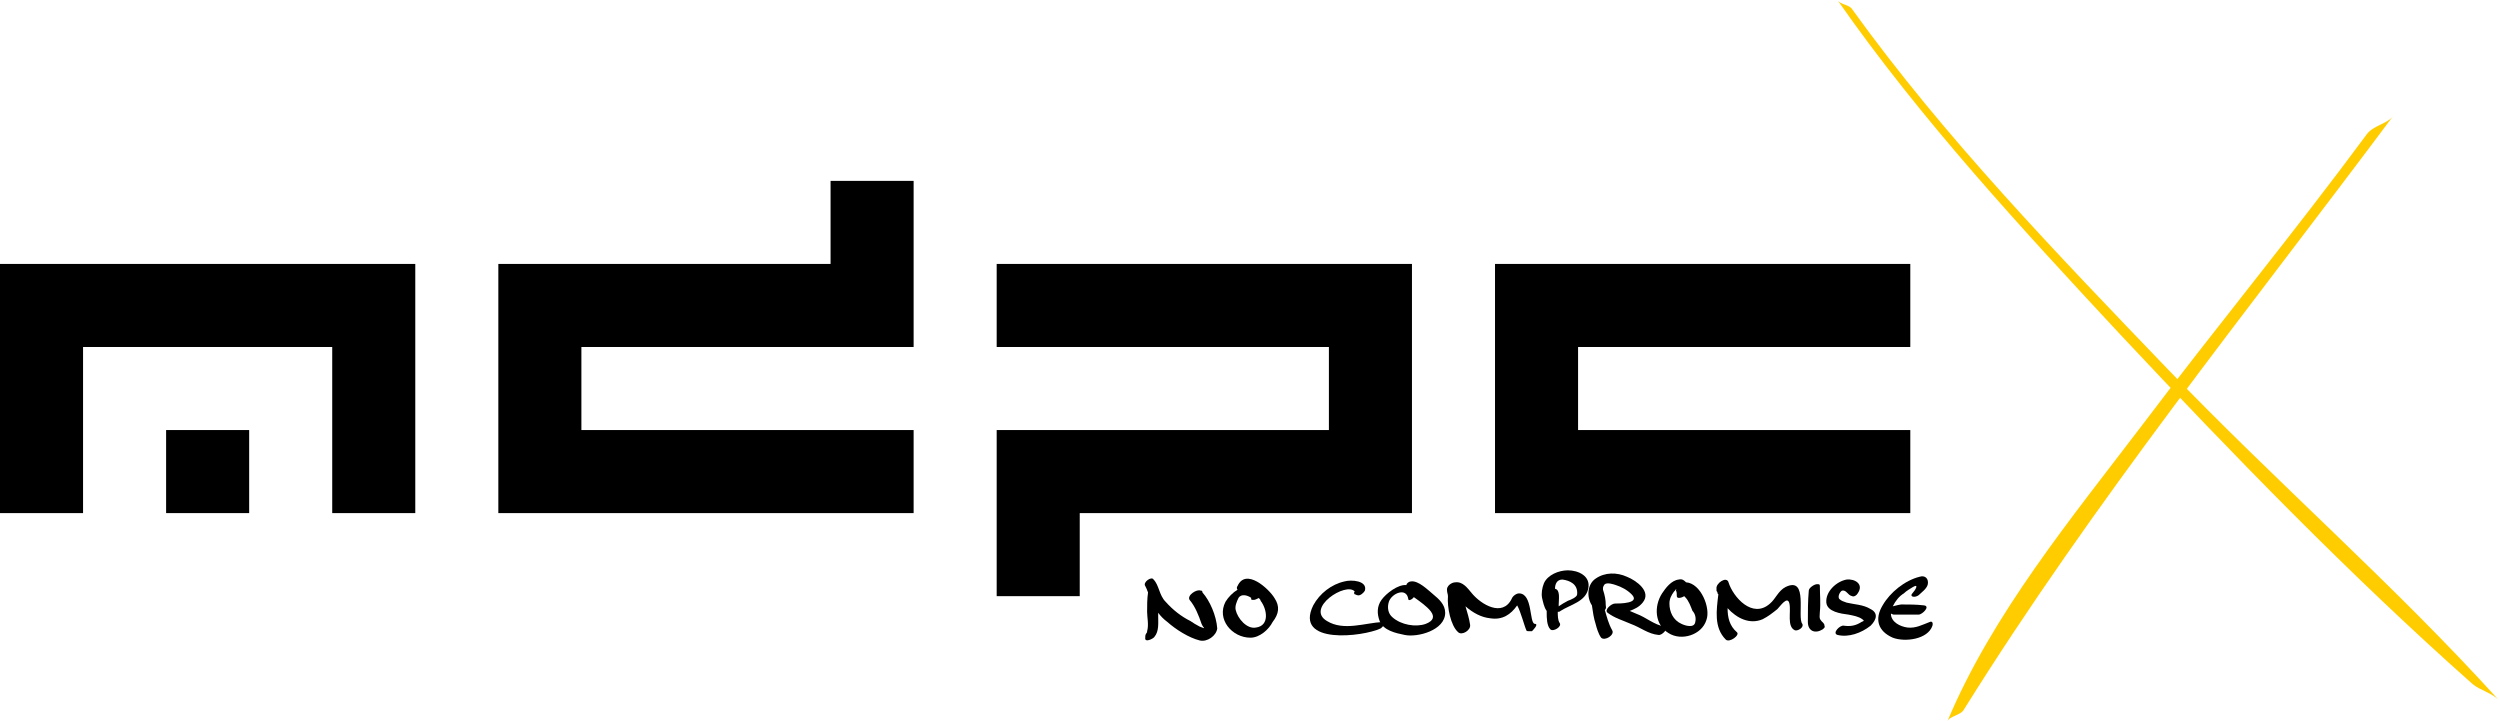 <?xml version="1.0" encoding="utf-8"?>
<!-- Generator: Adobe Illustrator 25.2.3, SVG Export Plug-In . SVG Version: 6.00 Build 0)  -->
<svg version="1.1" id="Ebene_1" xmlns="http://www.w3.org/2000/svg" xmlns:xlink="http://www.w3.org/1999/xlink" x="0px" y="0px"
	 viewBox="0 0 270.9 78.1" style="enable-background:new 0 0 270.9 78.1;" xml:space="preserve">
<style type="text/css">
	.st0{fill:#FFCC00;}
</style>
<g id="XMLID_14_">
	<path d="M130.3,64.2c0-0.1,0-0.1-0.1-0.2h-0.1c-0.4-0.2-1.5,0.5-1.2,1c0.6,0.7,1,1.7,1.3,2.6c0.2,0.5,0.6,0.6-0.2,0.3
		c-0.4-0.2-0.7-0.4-1-0.6c-1-0.5-1.9-1.2-2.7-2.1c-0.7-0.7-0.7-1.8-1.3-2.4c-0.2-0.4-1.2,0.3-0.9,0.7c0.1,0.2,0.2,0.4,0.3,0.7
		c-0.1,0.7-0.1,1.4-0.1,2.1c0,0.6,0.2,1.4,0,2.1c0,0,0,0,0,0.1c-0.2,0.3-0.2,0.3-0.2,0.6c-0.1,0.6,0.9,0.1,1-0.1
		c0.5-0.6,0.4-1.5,0.4-2.2c0-0.1,0-0.2,0-0.4c0.3,0.4,0.6,0.7,1,1c0.9,0.8,2.3,1.7,3.5,2c0.8,0.2,1.8-0.5,1.9-1.3
		C131.8,66.7,131.1,65.1,130.3,64.2z"/>
	<path d="M138.1,64.8c-0.6-1-3.1-3.3-4-1.3c-0.1,0.1-0.1,0.3,0,0.4c-0.5,0.3-1,0.8-1.3,1.3c-1,1.9,0.7,3.9,2.7,3.9
		c1,0,2-0.9,2.4-1.7C138.6,66.5,138.7,65.7,138.1,64.8z M136.1,68c-1,0.2-2-1-2.2-1.9c-0.1-0.4,0.1-0.9,0.3-1.3c0.3-0.5,1-0.3,1.4,0
		c-0.1,0.1,0,0.2,0.1,0.2s0.2,0,0.2,0c0.1,0,0.3-0.1,0.5-0.2c0.1,0.1,0.2,0.2,0.2,0.3C137.3,66,137.6,67.8,136.1,68z"/>
	<path d="M149.8,67.4c-1.9,0.1-4.2,1-6-0.1c-2.4-1.4,2.1-4.3,3-3.2c-0.1,0.1-0.1,0.2,0,0.3c0.1,0,0.2,0.1,0.3,0.1
		c0.3,0.1,0.7-0.3,0.8-0.5c0.3-1.1-1.5-1.2-2.2-1c-1.4,0.3-2.7,1.3-3.4,2.6c-2.1,4.3,5.4,3.4,7.3,2.5
		C149.9,67.9,150.3,67.3,149.8,67.4z"/>
	<path d="M155.3,64.4c-0.6-0.5-1.6-1.5-2.4-1.4c-0.2,0-0.5,0.2-0.5,0.4c-0.9-0.1-2.2,0.9-2.7,1.6s-0.5,1.5-0.2,2.3
		c0.4,1,1.7,1.3,2.7,1.5c1.4,0.3,4.4-0.5,4.4-2.4C156.6,65.5,155.9,64.9,155.3,64.4z M154.5,67.6c-1.1,0.4-2.7,0.1-3.6-0.7
		c-0.5-0.4-0.6-1.1-0.4-1.7c0.3-0.9,1.9-1.6,2.1-0.3c0,0.3,0.5,0,0.6-0.2C154.6,65.7,156.3,66.9,154.5,67.6z"/>
	<path d="M166.3,67.6c-0.6-0.1-0.2-3.3-1.7-3.3c-0.3,0-0.7,0.3-0.8,0.6c-1,2-3.3,0.6-4.3-0.6c-0.5-0.6-1-1.3-1.8-1.2
		c-0.4,0-1,0.4-0.9,0.9c0,0.2,0.1,0.4,0.1,0.6c-0.1,1.2,0.3,3.2,1.1,3.9c0.4,0.4,1.4-0.2,1.3-0.8c-0.1-0.7-0.3-1.3-0.5-2
		c0.8,0.7,1.7,1.2,2.7,1.3c1.3,0.2,2.2-0.4,2.9-1.4c0.4,0.7,0.8,2.3,1,2.7c0,0.1,0.2,0.1,0.3,0.1s0.2,0,0.3,0
		C166.1,68.3,166.8,67.6,166.3,67.6z"/>
	<path d="M169.9,61.8c-1,0-2.2,0.5-2.6,1.4c-0.2,0.5-0.3,1.1-0.2,1.6c0.1,0.4,0.2,1,0.5,1.4c0,0.1,0,0.1,0,0.2c0,0.5,0,1.4,0.4,1.8
		c0.3,0.3,1.3-0.3,1-0.7c-0.2-0.3-0.2-0.8-0.2-1.2c0.1,0,0.2,0,0.3-0.1c1.1-0.7,2.7-1,3-2.4C172.4,62.4,171,61.8,169.9,61.8z
		 M170.9,64.4c0,0.3-0.7,0.6-1,0.7c-0.4,0.2-0.7,0.4-1,0.6c0,0,0-0.1,0-0.2c0-0.5,0.2-1.6-0.4-1.7l0,0c0-0.5,0.2-1,0.8-1
		C170.1,62.9,171,63.3,170.9,64.4z"/>
	<g>
		<path d="M173.8,63.7L173.8,63.7L173.8,63.7z"/>
		<path d="M174,65.6c0-0.6-0.1-1.1-0.3-1.7c0-0.1,0-0.2,0-0.2c0-0.1,0.1-0.3,0.2-0.4c0.3-0.2,0.9,0,1.2,0.1c0.6,0.2,1.2,0.5,1.7,1
			c1,1-1.3,1-1.8,1c-0.4,0-1.2,0.7-0.8,1c0.8,0.6,1.6,0.8,2.5,1.2c1.1,0.4,1.9,1.1,3,1.2c0.4,0.1,1.2-0.8,0.7-0.9
			c-1.2-0.2-2-1-3.1-1.4c-0.2-0.1-0.5-0.2-0.7-0.3c0.5-0.2,1-0.4,1.4-0.9c1-1.2-0.7-2.4-1.7-2.8c-1.1-0.5-2.4-0.5-3.4,0.2
			c-0.9,0.6-1,2-0.4,2.9c0.1,0.7,0.2,1.4,0.4,2c0.1,0.4,0.3,1.1,0.6,1.5c0.4,0.4,1.5-0.3,1.2-0.8c-0.4-0.7-0.6-1.5-0.8-2.2
			C174.1,65.9,174,65.7,174,65.6z"/>
	</g>
	<path d="M182.7,63.1c-0.2-0.2-0.4-0.4-0.8-0.3c-0.8,0.1-1.4,0.9-1.8,1.5c-0.9,1.4-0.8,3.4,0.7,4.3c1.4,0.9,3.6,0.2,4.1-1.4
		C185.4,65.9,184.3,63.2,182.7,63.1z M183.7,67.4c-0.1,0.7-1.1,0.4-1.5,0.2c-0.9-0.4-1.3-1.3-1.3-2.2c0-0.5,0.2-0.9,0.5-1.3l0.1-0.1
		c0.1-0.2,0.2-0.2,0.1,0c0.1,0.1,0.1,0.4,0.1,0.6c0,0.3,0.5,0.2,0.8,0l0.1,0.1c0.4,0.4,0.6,1,0.8,1.5
		C183.7,66.5,183.8,67,183.7,67.4z"/>
	<path d="M195.3,67.6c-0.6-0.7,0.7-5.2-1.8-4c-0.8,0.4-1.1,1.3-1.7,1.8c-1.9,1.7-4-0.7-4.5-2.3c-0.2-0.7-1.4,0.1-1.3,0.7
		c0,0.1,0,0.2,0,0.2c0,0.1,0.1,0.1,0.1,0.2s0,0.1,0.1,0.2c-0.2,1.7-0.5,3.6,0.8,4.9c0.4,0.4,1.6-0.5,1.2-0.8c-0.8-0.7-1-1.6-1-2.6
		c1,1.1,2.4,1.8,3.8,1.2c0.6-0.3,1.1-0.7,1.6-1.1c0.3-0.3,1.1-1.5,1.3-0.6s-0.3,2.5,0.6,2.9C194.8,68.4,195.5,68,195.3,67.6z"/>
	<path d="M197.3,67.2c-0.2-0.2-0.1-0.6-0.1-0.9c0.1-0.9,0-1.9,0-2.8c0-0.2-0.1-0.2-0.3-0.2c-0.3,0-0.9,0.4-0.9,0.7
		c-0.1,1.1-0.1,2.3-0.1,3.4c0,1,0.8,1.3,1.6,0.8c0.1-0.1,0.3-0.2,0.2-0.4C197.7,67.5,197.4,67.4,197.3,67.2z"/>
	<path d="M202.7,66c-0.8-0.5-1.8-0.5-2.6-0.7c-0.3-0.1-0.6-0.2-0.8-0.4c-0.2-0.3,0.1-0.8,0.3-0.9c0.5-0.1,0.6,0.5,1.1,0.6
		c0.2,0.1,0.5-0.1,0.6-0.3c0.7-1-0.3-1.6-1.2-1.5c-1.1,0.2-2.3,1.3-2.2,2.5c0.1,1,1.6,1.2,2.4,1.3c0.5,0.1,1.1,0.2,1.5,0.5
		c0.3,0.2,0.1,0.2-0.1,0.3c-0.6,0.4-1.2,0.5-1.9,0.4c-0.4-0.1-1.3,0.8-0.7,1c1.2,0.3,2.6-0.2,3.6-1C203.4,67.1,203.5,66.4,202.7,66z
		"/>
	<path d="M209.1,67.4c-0.8,0.3-1.5,0.7-2.4,0.6c-0.8-0.1-1.8-0.6-1.8-1.5c0.1,0,0.2,0.1,0.3,0.1c0.3,0,0.6,0,1,0c0.6,0,1.1,0,1.7,0
		c0.4,0,1.3-0.9,0.6-1c-0.8-0.1-1.7-0.1-2.5-0.1c-0.1,0-0.5,0.1-0.9,0.2c0.3-0.6,0.7-1.1,1.2-1.4c0.3-0.3,0.7-0.5,1-0.7
		c0.7-0.4,0.2,0.4,0,0.6c-0.5,0.5,0.2,0.6,0.6,0.3c0.3-0.3,0.9-0.7,1-1.2c0.1-0.6-0.3-1-0.9-0.8c-1.6,0.4-3.2,1.7-4,3.1
		c-0.9,1.5-0.5,2.8,1.1,3.5c1.3,0.5,3.8,0.2,4.3-1.3C209.5,67.4,209.3,67.3,209.1,67.4z"/>
</g>
<path class="st0" d="M256.5,14.5c-7.9,10.7-16.4,21-24.4,31.6c-7.6,10-16.2,20.4-21.1,32.1c0.2-0.6,1.5-0.7,1.8-1.3
	c14.1-22.6,30.6-43,46.5-64.3C258.7,13.4,257.2,13.6,256.5,14.5L256.5,14.5z"/>
<path class="st0" d="M199.1,0c9,12.9,20,24.8,30.7,36.3c12.2,13,24.8,26,38.1,37.8c0.8,0.7,2.2,1,2.9,1.8
	c-11.3-12.5-24.3-23.8-36-36C223,27.6,210.7,14.9,200.7,1C200.4,0.5,199.4,0.5,199.1,0L199.1,0z"/>
<rect x="18" y="46.6" width="9" height="9"/>
<polygon points="45,28.6 0,28.6 0,55.6 9,55.6 9,37.6 36,37.6 36,55.6 45,55.6 "/>
<polygon points="108,28.6 108,37.6 144,37.6 144,46.6 108,46.6 108,64.6 117,64.6 117,55.6 153,55.6 153,28.6 "/>
<polygon points="207,37.6 207,28.6 162,28.6 162,55.6 207,55.6 207,46.6 171,46.6 171,37.6 "/>
<polygon points="99,19.6 90,19.6 90,28.6 54,28.6 54,55.6 99,55.6 99,46.6 63,46.6 63,37.6 99,37.6 "/>
</svg>
